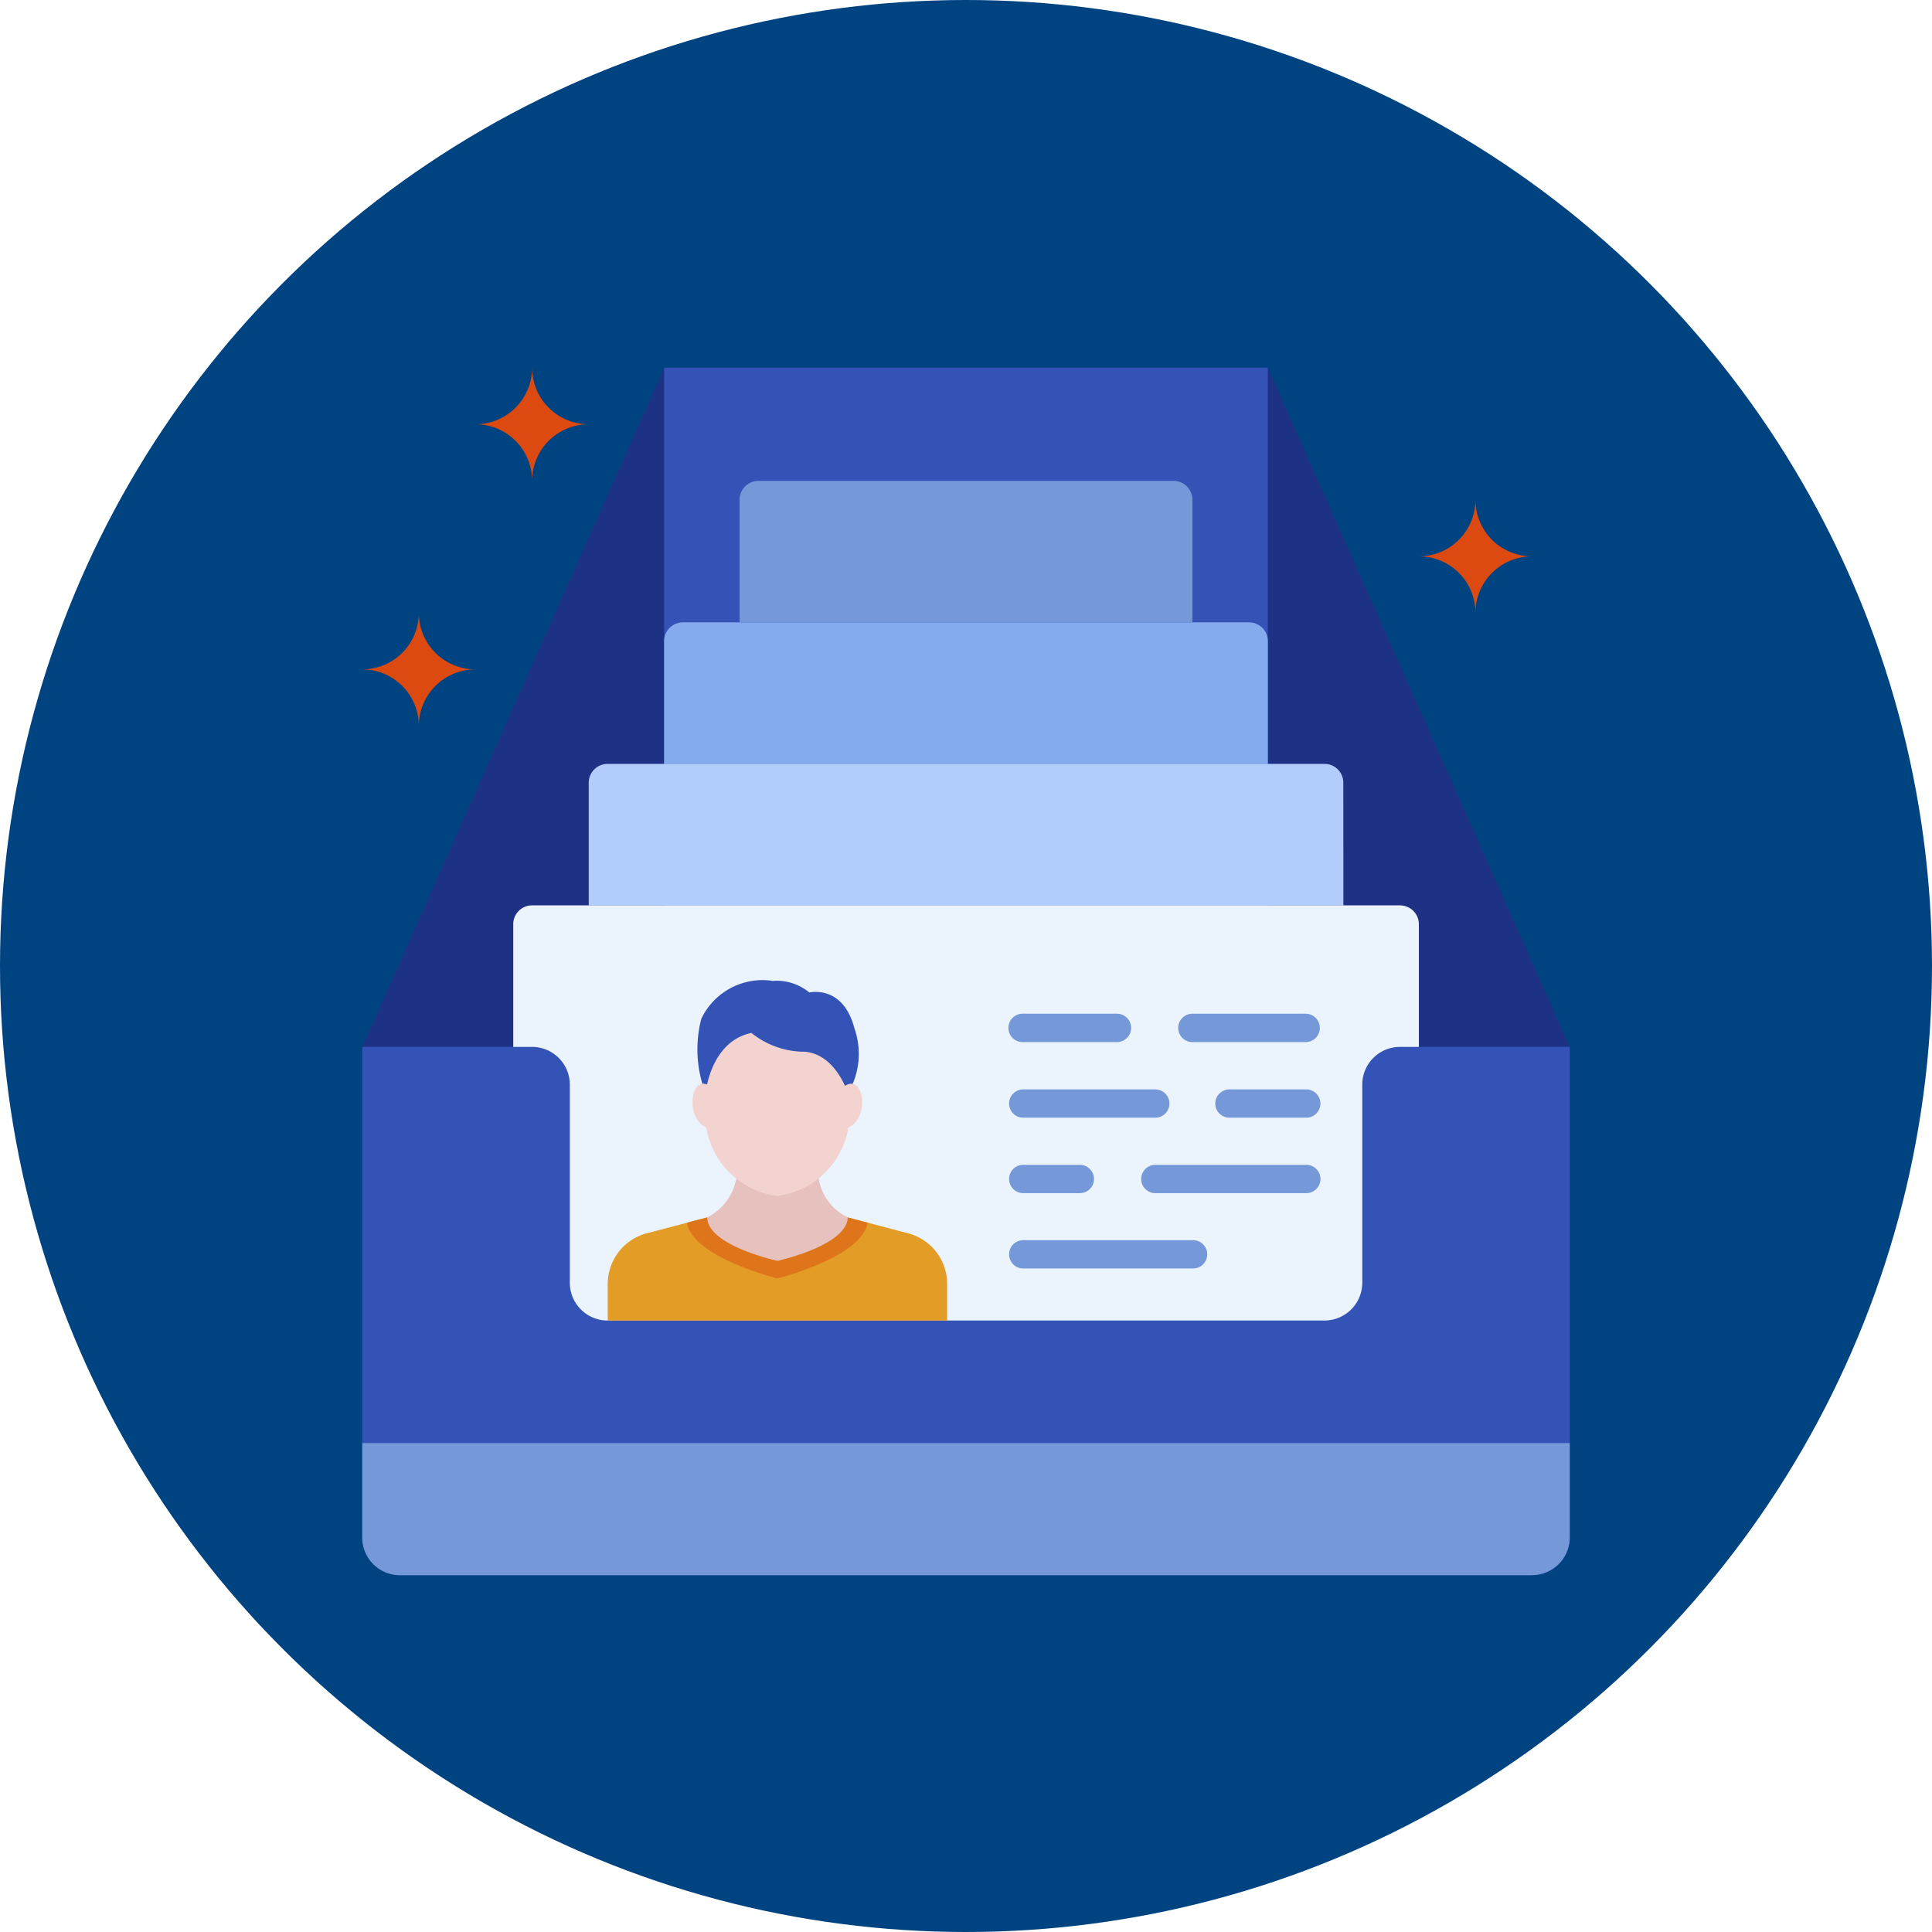 <svg xmlns="http://www.w3.org/2000/svg" xmlns:xlink="http://www.w3.org/1999/xlink" width="64" height="64" viewBox="0 0 64 64">
  <defs>
    <clipPath id="clip-path">
      <rect id="Rectangle_10279" data-name="Rectangle 10279" width="40" height="40" fill="none"/>
    </clipPath>
  </defs>
  <g id="Group_4216" data-name="Group 4216" transform="translate(0 -40)">
    <circle id="Ellipse_52" data-name="Ellipse 52" cx="32" cy="32" r="32" transform="translate(0 40)" fill="#004381"/>
    <g id="Group_4164" data-name="Group 4164" transform="translate(12 52.18)">
      <g id="Group_4163" data-name="Group 4163" clip-path="url(#clip-path)">
        <path id="Path_2449" data-name="Path 2449" d="M40,22.5V38.752A1.248,1.248,0,0,1,38.752,40H1.251A1.248,1.248,0,0,1,0,38.752V22.5L10,0H30Z" fill="#1d3285"/>
        <rect id="Rectangle_10278" data-name="Rectangle 10278" width="19.999" height="39.978" transform="translate(10)" fill="#3353b6"/>
        <path id="Path_2450" data-name="Path 2450" d="M41.333,22.689h-20V18.624A.622.622,0,0,1,21.96,18H40.71a.622.622,0,0,1,.623.623Z" transform="translate(-11.334 -9.563)" fill="#85abef"/>
        <path id="Path_2451" data-name="Path 2451" d="M41.666,12.689h-15V8.624A.624.624,0,0,1,27.292,8H41.043a.623.623,0,0,1,.623.623Z" transform="translate(-14.166 -4.25)" fill="#7598d9"/>
        <path id="Path_2452" data-name="Path 2452" d="M41,32.689H16V28.627A.625.625,0,0,1,16.625,28H40.374a.622.622,0,0,1,.623.626Z" transform="translate(-8.498 -14.875)" fill="#b1cdfc"/>
        <path id="Path_2453" data-name="Path 2453" d="M40.67,53.626h-30v-15A.622.622,0,0,1,11.293,38H40.044a.625.625,0,0,1,.626.626Z" transform="translate(-5.668 -20.188)" fill="#ebf3fd"/>
        <path id="Path_2454" data-name="Path 2454" d="M51.762,62.6H46.137a.469.469,0,0,1,0-.937h5.625a.469.469,0,1,1,0,.937" transform="translate(-24.262 -32.76)" fill="#7598d9"/>
        <path id="Path_2455" data-name="Path 2455" d="M60.469,57.271h-5a.469.469,0,0,1,0-.937h5a.469.469,0,1,1,0,.937" transform="translate(-29.218 -29.927)" fill="#7598d9"/>
        <path id="Path_2456" data-name="Path 2456" d="M48.011,57.271H46.137a.469.469,0,0,1,0-.937h1.874a.469.469,0,1,1,0,.937" transform="translate(-24.262 -29.927)" fill="#7598d9"/>
        <path id="Path_2457" data-name="Path 2457" d="M63.3,51.939H60.8a.469.469,0,1,1,0-.937h2.5a.469.469,0,1,1,0,.937" transform="translate(-32.051 -27.094)" fill="#7598d9"/>
        <path id="Path_2458" data-name="Path 2458" d="M50.51,51.939H46.137a.469.469,0,0,1,0-.937H50.51a.469.469,0,1,1,0,.937" transform="translate(-24.262 -27.094)" fill="#7598d9"/>
        <path id="Path_2459" data-name="Path 2459" d="M61.886,46.6H58.136a.47.47,0,0,1,0-.94h3.751a.47.47,0,1,1,0,.94" transform="translate(-30.636 -24.259)" fill="#7598d9"/>
        <path id="Path_2460" data-name="Path 2460" d="M49.262,46.6H46.137a.47.47,0,0,1,0-.94h3.125a.47.47,0,0,1,0,.94" transform="translate(-24.262 -24.259)" fill="#7598d9"/>
        <path id="Path_2461" data-name="Path 2461" d="M33.127,49.249v6.564a1.253,1.253,0,0,1-1.251,1.251H8.127a1.251,1.251,0,0,1-1.251-1.251V49.249A1.25,1.25,0,0,0,5.624,48H0V64.252A1.248,1.248,0,0,0,1.251,65.5h37.5A1.248,1.248,0,0,0,40,64.252V48H34.375a1.248,1.248,0,0,0-1.248,1.248" transform="translate(0 -25.5)" fill="#3353b6"/>
        <path id="Path_2462" data-name="Path 2462" d="M27.295,60.577l-2-.525H20.633l-2,.525a1.736,1.736,0,0,0-1.291,1.675v1.215H28.586V62.252a1.736,1.736,0,0,0-1.291-1.675" transform="translate(-9.21 -31.902)" fill="#e39c26"/>
        <path id="Path_2463" data-name="Path 2463" d="M25.943,62.072s2.8-.7,2.991-1.846l-.662-.174H23.614l-.665.174c.18,1.154,2.994,1.846,2.994,1.846" transform="translate(-12.191 -31.902)" fill="#df751b"/>
        <path id="Path_2464" data-name="Path 2464" d="M26.7,59.3s-2.316-.5-2.329-1.44a1.806,1.806,0,0,0,.961-1.26c.015-.082.028-.592.037-.671l2.664,0c.009.088.024.616.043.711a1.728,1.728,0,0,0,.952,1.218C29,58.8,26.7,59.3,26.7,59.3" transform="translate(-12.945 -29.713)" fill="#e6c1bd"/>
        <path id="Path_2465" data-name="Path 2465" d="M26.645,45.833a2.728,2.728,0,0,1,2.374,2.976,2.726,2.726,0,0,1-2.374,2.975,2.724,2.724,0,0,1-2.374-2.975,2.726,2.726,0,0,1,2.374-2.976" transform="translate(-12.894 -24.348)" fill="#f3d3cf"/>
        <path id="Path_2466" data-name="Path 2466" d="M28.644,47.056a2.553,2.553,0,0,0,.214-2.154c-.381-1.455-1.493-1.184-1.493-1.184a1.691,1.691,0,0,0-1.208-.384,2.244,2.244,0,0,0-2.371,1.257,4.042,4.042,0,0,0,.143,2.466s.147-1.712,1.517-2a2.811,2.811,0,0,0,1.782.623c1.031.1,1.416,1.382,1.416,1.382" transform="translate(-12.555 -23.02)" fill="#3353b6"/>
        <path id="Path_2467" data-name="Path 2467" d="M23.64,50.605c.253-.052.589.281.674.672s-.049.744-.3.8-.562-.208-.647-.6.021-.818.275-.873" transform="translate(-12.397 -26.881)" fill="#f3d3cf"/>
        <path id="Path_2468" data-name="Path 2468" d="M33.889,50.605c-.25-.052-.586.281-.672.672s.049.744.3.8.562-.208.647-.6-.025-.818-.278-.873" transform="translate(-17.632 -26.881)" fill="#f3d3cf"/>
        <path id="Path_2469" data-name="Path 2469" d="M38.752,80.376H1.251A1.248,1.248,0,0,1,0,79.127V76H40v3.125a1.248,1.248,0,0,1-1.248,1.248" transform="translate(0 -40.376)" fill="#7598d9"/>
        <path id="Path_2470" data-name="Path 2470" d="M8,1.874A1.877,1.877,0,0,1,9.878,3.751a1.873,1.873,0,0,1,1.874-1.877A1.87,1.87,0,0,1,9.878,0,1.875,1.875,0,0,1,8,1.874" transform="translate(-4.25)" fill="#dd4a11"/>
        <path id="Path_2471" data-name="Path 2471" d="M74.668,11.206a1.87,1.87,0,0,1,1.874,1.874,1.873,1.873,0,0,1,1.877-1.874,1.875,1.875,0,0,1-1.877-1.877,1.873,1.873,0,0,1-1.874,1.877" transform="translate(-39.667 -4.956)" fill="#dd4a11"/>
        <path id="Path_2472" data-name="Path 2472" d="M0,19.2a1.875,1.875,0,0,1,1.874,1.877A1.875,1.875,0,0,1,3.751,19.2,1.873,1.873,0,0,1,1.874,17.33,1.872,1.872,0,0,1,0,19.2" transform="translate(0 -9.206)" fill="#dd4a11"/>
      </g>
    </g>
  </g>
</svg>
